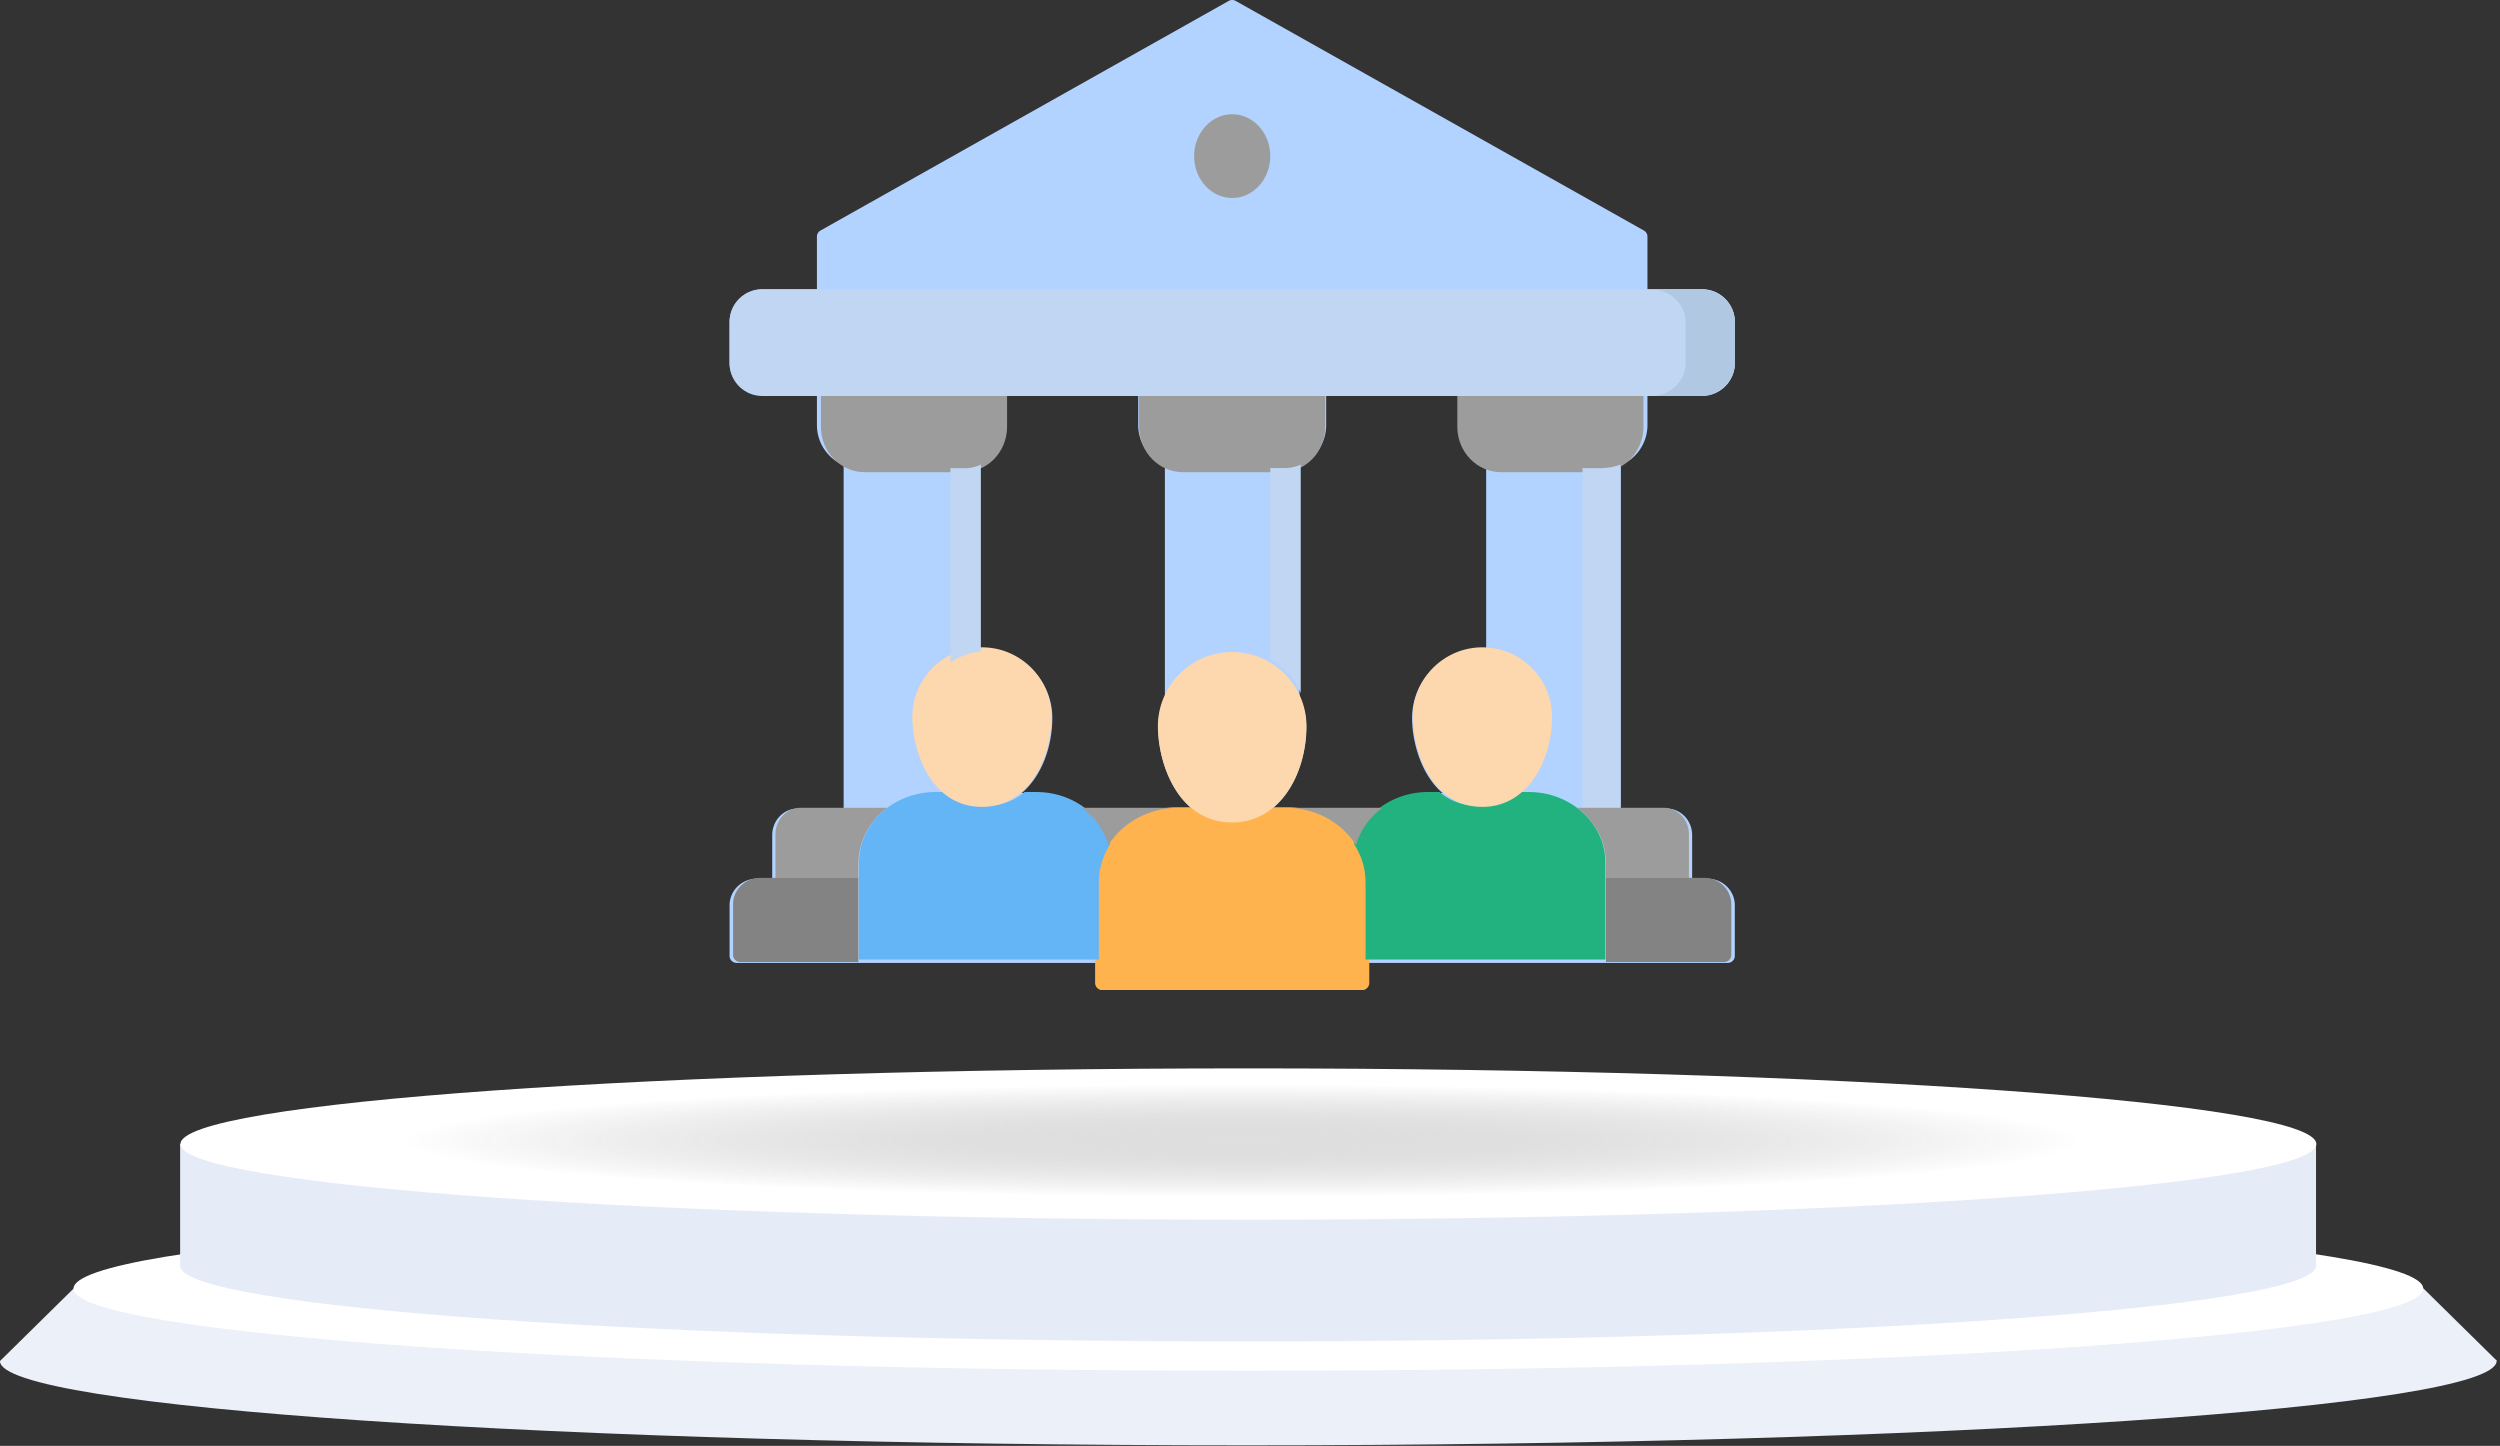 <svg xmlns="http://www.w3.org/2000/svg" width="351" height="203" fill="none" xmlns:v="https://vecta.io/nano"><rect width="100%" height="100%" fill="#333333" stroke="none"/><path d="M350.528 191.087c-.113 6.539-78.66 11.838-175.455 11.838-96.818 0-175.185-5.299-175.073-11.838l10.35-10.193h329.895l10.35 10.193h-.067z" fill="#ebf0f9"/><path d="M175.275 192.461c91.102 0 164.947-5.186 164.947-11.545s-73.845-11.523-164.947-11.523-164.948 5.164-164.948 11.523 73.845 11.545 164.948 11.545z" fill="#fff"/><path d="M325.193 177.714c-.09 5.885-67.298 10.621-150.12 10.621s-149.85-4.758-149.783-10.621v-17.093h299.88v17.093h.023z" fill="#e6ecf7"/><path d="M175.275 171.242c82.822 0 149.94-4.758 149.94-10.621S258.075 150 175.275 150c-82.823 0-149.94 4.758-149.94 10.621s67.14 10.621 149.94 10.621z" fill="#fff"/><path d="M174.375 168.04c65.249 0 118.125-3.536 118.125-7.893s-52.894-7.892-118.125-7.892c-65.249 0-118.125 3.536-118.125 7.892s52.894 7.893 118.125 7.893z" fill="url(#A)" fill-opacity=".3"/><path d="M231.303 59.683V55.5h7.661c2.54 0 4.605-2.053 4.605-4.577V45.18c0-2.524-2.065-4.577-4.605-4.577h-7.661v-7.38a.99.99 0 0 0-.506-.861L173.491.128a1 1 0 0 0-.981 0l-57.307 32.234a.99.99 0 0 0-.506.861v7.38h-7.661c-2.539 0-4.605 2.053-4.605 4.577v5.742c0 2.524 2.066 4.577 4.605 4.577h7.661v4.183c0 2.529 1.546 4.706 3.748 5.652v48.188h-6.459c-1.966 0-3.565 1.67-3.565 3.723v6.127h-2.179c-2.102 0-3.811 1.67-3.811 3.723v7.108c0 .547.446.99.996.99h50.451v2.817c0 .547.446.99.996.99h36.251c.55 0 .996-.443.996-.99v-2.817h50.452c.55 0 .996-.443.996-.99v-7.108c0-2.053-1.71-3.723-3.811-3.723h-2.18v-6.127c0-2.053-1.599-3.723-3.565-3.723h-6.459V65.335c2.202-.946 3.749-3.122 3.749-5.652zM183.39 102.1a10.2 10.2 0 0 0-.941-4.287V65.334c2.203-.945 3.748-3.123 3.748-5.652V55.5h18.72v4.183c0 2.528 1.542 4.704 3.74 5.65v25.814l-.666-.025c-5.368 0-9.735 4.341-9.735 9.677 0 3.311 1.235 7.947 4.28 10.552h-1.631c-2.525 0-4.849.814-6.687 2.172h-15.593c3.122-2.516 4.765-7.06 4.765-11.422zm-46.046-36.767c2.197-.946 3.739-3.122 3.739-5.65V55.5h18.72v4.183c0 2.529 1.545 4.706 3.748 5.652v32.479a10.2 10.2 0 0 0-.941 4.287c0 3.6 1.364 8.664 4.733 11.422h-15.56c-1.838-1.358-4.162-2.172-6.687-2.172h-1.657c2.822-2.377 4.306-6.547 4.306-10.552 0-5.335-4.368-9.677-9.736-9.677-.224 0-.445.01-.665.025V65.333z" fill="#b2d2ff"/><path d="M180.668 113.338h-2.007a8.83 8.83 0 0 1-5.661 1.994c-2.325 0-4.203-.774-5.694-1.994h-1.974c-6.385 0-11.578 4.832-11.578 10.771v13.894a1 1 0 0 0 1.002.997h36.488a1 1 0 0 0 1.002-.997v-13.894c0-5.939-5.194-10.771-11.578-10.771h0z" fill="#ffb34f"/><path d="M214.637 111.2h-1.654a8.29 8.29 0 0 1-5.42 1.953c-2.242 0-4.037-.762-5.446-1.953h-1.628c-4.96 0-9.144 3.102-10.381 7.306 1.024 1.578 1.614 3.42 1.614 5.386v10.831h33.67v-13.639c0-5.45-4.824-9.884-10.755-9.884z" fill="#22b27f"/><path d="M145.51 111.2h-1.653a8.29 8.29 0 0 1-5.42 1.953c-2.243 0-4.038-.762-5.446-1.953h-1.628c-5.93 0-10.755 4.434-10.755 9.884v13.639h33.67v-10.831c0-1.966.59-3.808 1.614-5.386-1.237-4.204-5.422-7.306-10.382-7.306z" fill="#64b5f6"/><path d="M107.036 40.631h131.928c2.542 0 4.605 2.061 4.605 4.599v5.77c0 2.538-2.063 4.599-4.605 4.599H107.035c-2.541 0-4.604-2.061-4.604-4.599v-5.77c0-2.538 2.063-4.6 4.605-4.6z" fill="#c0d6f2"/><path d="M238.712 40.631h-6.904c2.678 0 4.857 2.063 4.857 4.599v5.77c0 2.536-2.179 4.599-4.857 4.599h6.904c2.678 0 4.857-2.063 4.857-4.599v-5.77c0-2.536-2.179-4.599-4.857-4.599z" fill="#b0c8e2"/><path d="M173 16.039c-2.948 0-5.346 2.638-5.346 5.881S170.052 27.8 173 27.8s5.346-2.638 5.346-5.881-2.398-5.881-5.346-5.881z" fill="#9c9c9c"/><path d="M147.642 100.646c0 6.127-3.426 12.64-9.775 12.64-7.121 0-9.775-7.753-9.775-12.64 0-5.383 4.385-9.761 9.775-9.761s9.775 4.379 9.775 9.761zm60.491-9.761c-5.39 0-9.775 4.379-9.775 9.761 0 4.887 2.654 12.64 9.775 12.64 6.349 0 9.775-6.512 9.775-12.64 0-5.383-4.385-9.761-9.775-9.761zM173 91.541a10.44 10.44 0 0 0-10.432 10.417c0 5.227 2.832 13.519 10.432 13.519 6.776 0 10.432-6.965 10.432-13.519A10.44 10.44 0 0 0 173 91.541z" fill="#fdd7ad"/><path d="M141.392 55.6v4.327c0 3.51-2.751 6.366-6.132 6.366h-13.858c-3.386 0-6.141-2.856-6.141-6.366V55.6h26.131zm63.216 0v4.327c0 3.51 2.751 6.366 6.132 6.366h13.858c3.386 0 6.14-2.856 6.14-6.366V55.6h-26.13zm-44.677 0v4.327c0 3.51 2.754 6.366 6.14 6.366h13.858c3.386 0 6.14-2.856 6.14-6.366V55.6h-26.138zm34.137 57.811h-13.503c4.169 0 7.821 2.101 9.816 5.229.605-2.093 1.921-3.916 3.687-5.229zm-42.137 0c1.767 1.313 3.082 3.136 3.687 5.229 1.995-3.128 5.647-5.229 9.816-5.229h-13.503zm-31.413 9.841v-2.002c0-3.173 1.589-6.004 4.059-7.839h-12.163c-1.952 0-3.541 1.669-3.541 3.72v6.121h11.645zm104.964-2.002v2.002h11.644v-6.121c0-2.051-1.588-3.72-3.54-3.72h-12.163c2.47 1.835 4.059 4.666 4.059 7.839h0z" fill="#9c9c9c"/><path d="M120.518 135.002v-11.751H106.71c-2.087 0-3.784 1.669-3.784 3.72v7.102a.99.99 0 0 0 .988.989h16.604v-.06zm118.772-11.751h-13.808v11.811h16.603a.99.99 0 0 0 .989-.989v-7.102c0-2.051-1.697-3.72-3.784-3.72z" fill="#838383"/><path d="M182.623 97.3V65.223c-.703.319-1.477.497-2.29.497h-1.987v26.806c1.877 1.051 3.387 2.733 4.277 4.774zm-44.908-5.81V65.223a5.36 5.36 0 0 1-2.289.513h-1.988v27.287c1.251-.871 2.71-1.418 4.277-1.533zm89.816 21.848V65.223c-.879.323-1.846.502-2.862.502h-2.484v47.614h5.346v-.001z" fill="#c0d6f2"/><defs><radialGradient id="A" cx="0" cy="0" r="1" gradientUnits="userSpaceOnUse" gradientTransform="translate(174.375 160.147) rotate(90) scale(7.893 118.125)"><stop stop-color="#939393"/><stop offset="1" stop-opacity="0"/></radialGradient></defs></svg>